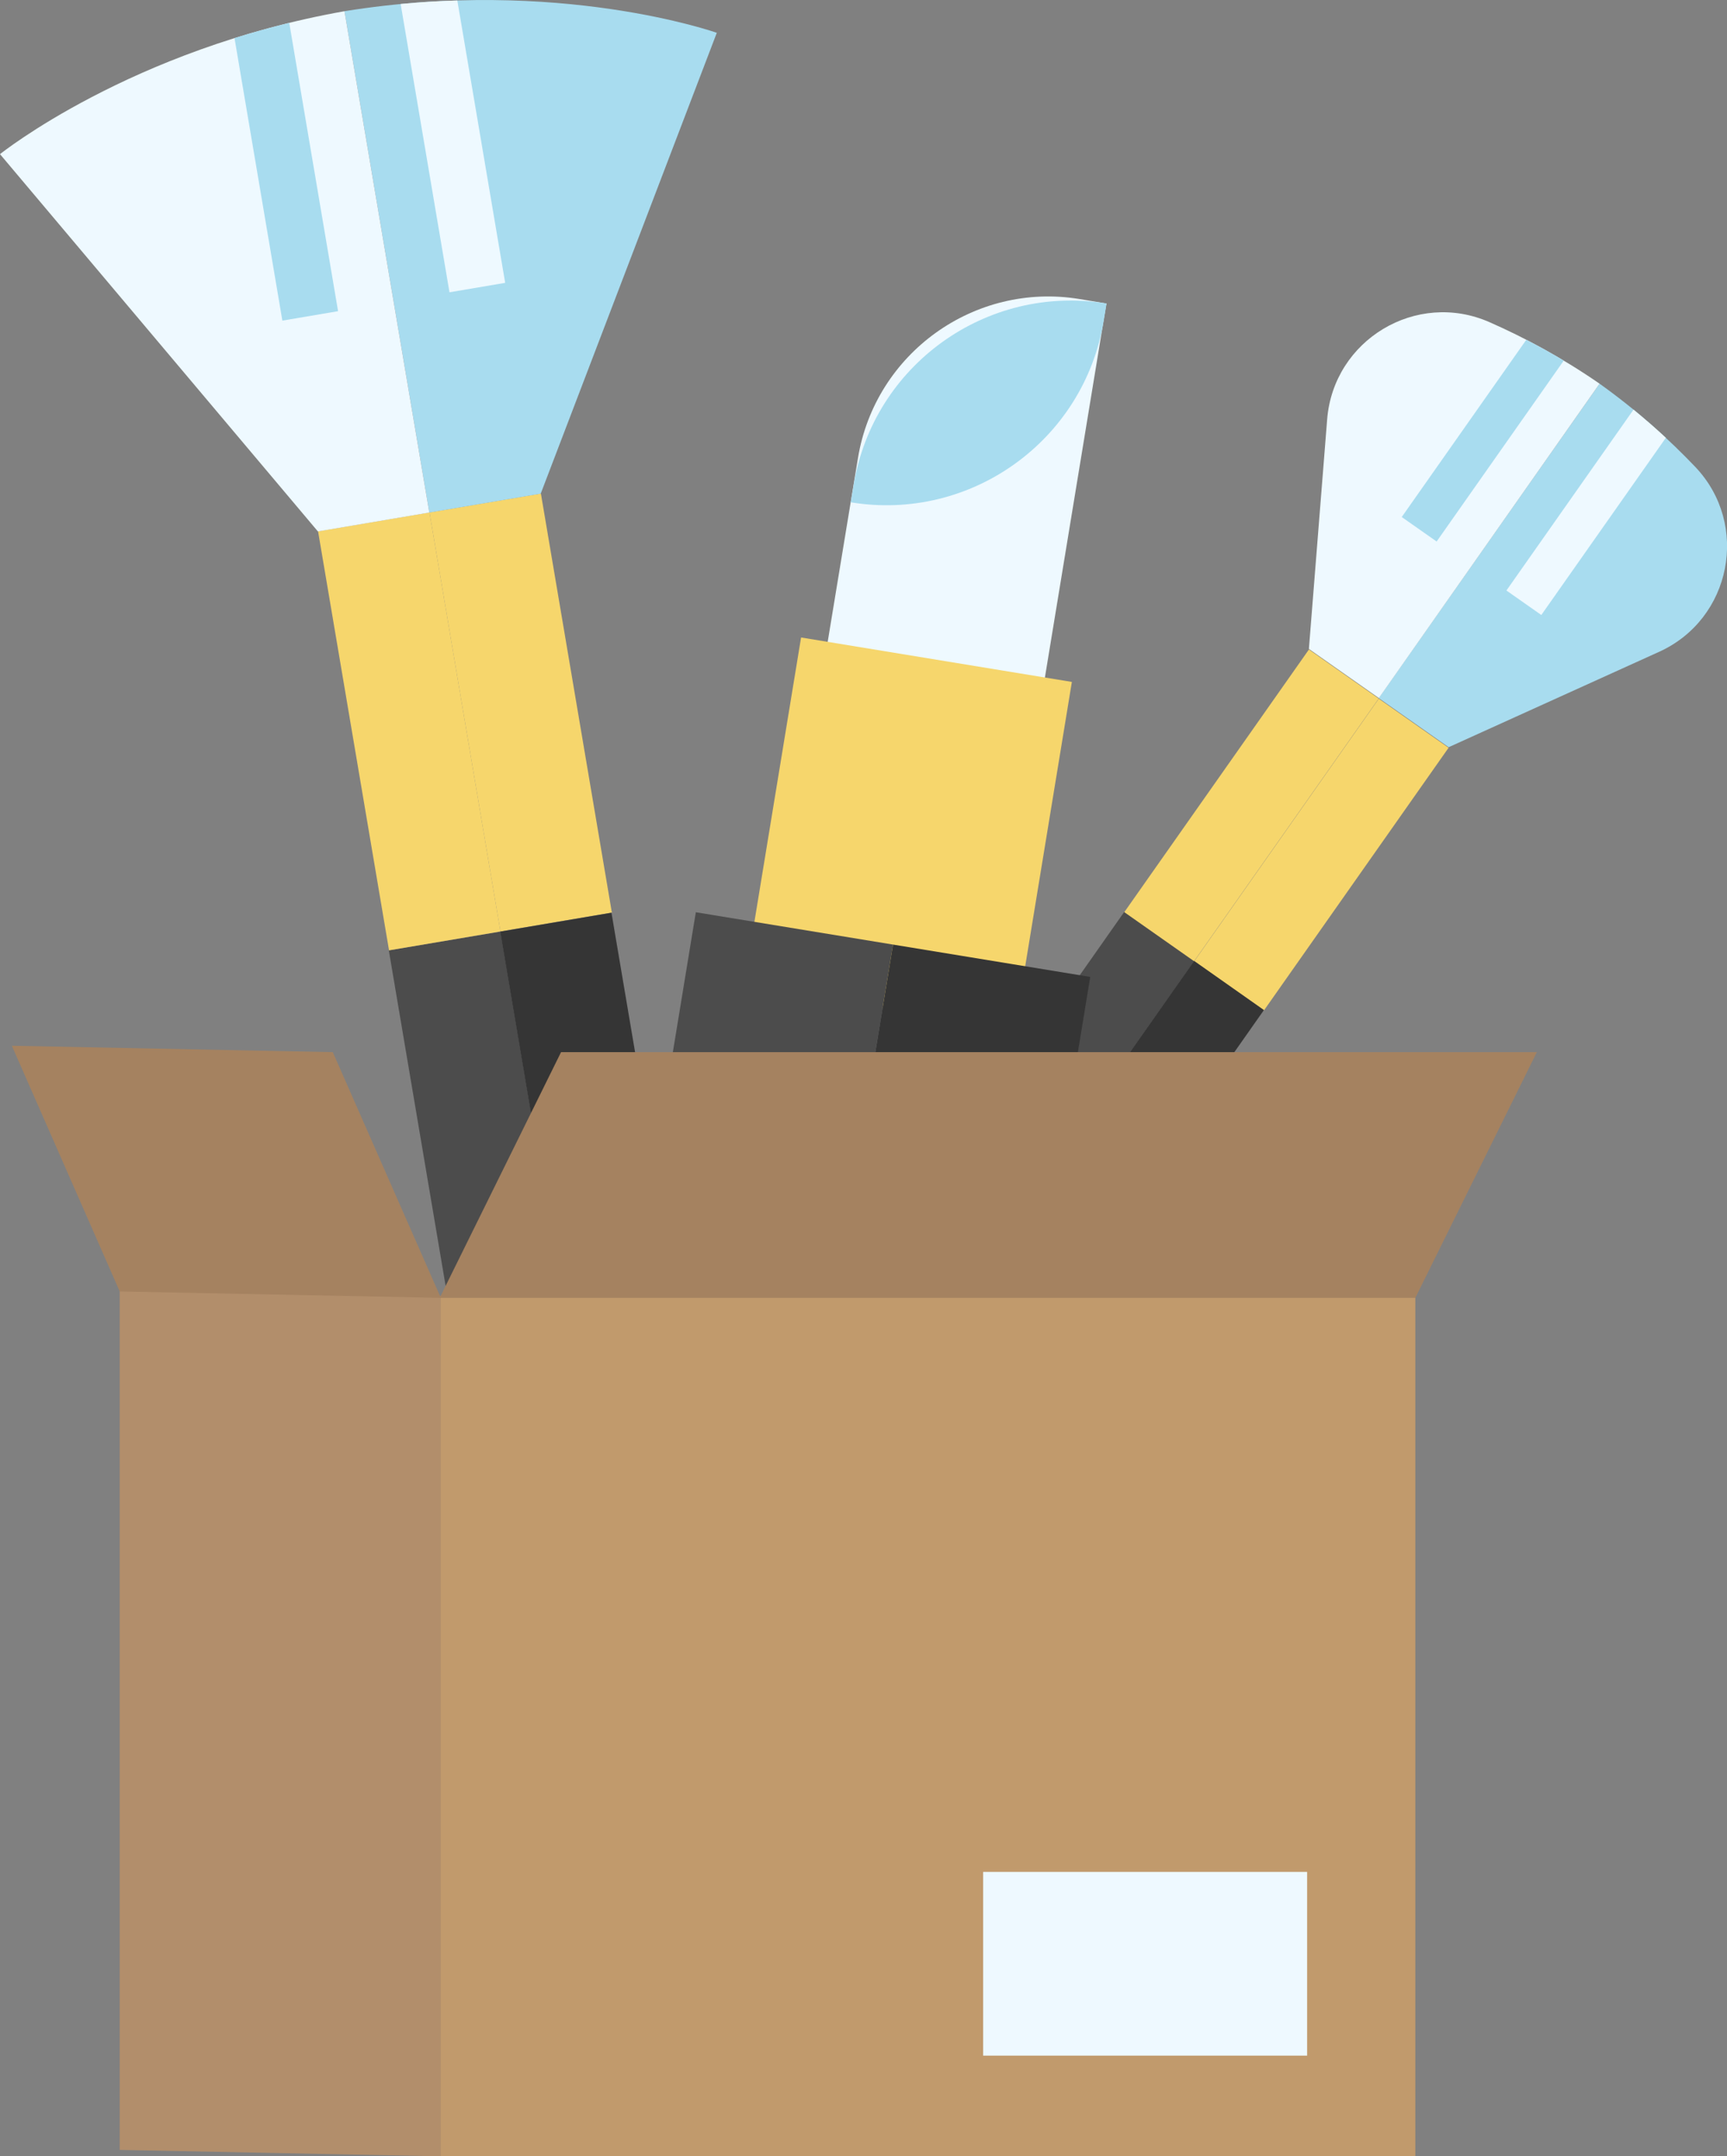 <?xml version="1.0" encoding="utf-8"?>
<!-- Generator: Adobe Illustrator 27.6.1, SVG Export Plug-In . SVG Version: 6.00 Build 0)  -->
<svg version="1.1" id="Layer_2_00000088845928261818940370000008922487005740463745_"
	 xmlns="http://www.w3.org/2000/svg" xmlns:xlink="http://www.w3.org/1999/xlink" x="0px" y="0px" viewBox="0 0 1078.9 1347.1"
	 style="enable-background:new 0 0 1078.9 1347.1;" xml:space="preserve">
<rect x="0" y="0" width="1078.9" height="1347.1" fill="#808080" stroke="none"/>
<style type="text/css">
	.st0{fill:#4C4C4C;}
	.st1{fill:#F6D66C;}
	.st2{fill:#A8DCEF;}
	.st3{fill:#EEF9FF;}
	.st4{fill:#353535;}
	.st5{fill:#C19A6C;}
	.st6{fill:#B28E6B;}
	.st7{fill:#A58260;}
</style>
<g id="Layer_1-2">
	<path class="st0" d="M242.9,593.7l63.8,376.8c6.6,39.1,42.9,65.7,81.9,60.8l-76-449.3L242.9,593.7L242.9,593.7z"/>
	
		<rect x="289.9" y="312.4" transform="matrix(0.986 -0.167 0.167 0.986 -69.714 60.493)" class="st1" width="70.6" height="265.5"/>
	
		<rect x="220.3" y="324.2" transform="matrix(0.986 -0.167 0.167 0.986 -72.655 49.046)" class="st1" width="70.6" height="265.5"/>
	<path class="st2" d="M215.2,7c133.9-21.5,232.6,13.5,232.6,13.5l-110,287.9l-69.6,11.8L215.2,7z"/>
	<path class="st3" d="M250.3,2.5l30.5,180.1l34.8-5.9L285.7,0.3C274.3,0.6,262.5,1.3,250.3,2.5z"/>
	<path class="st3" d="M215.2,7C81.7,30.7,0,96.3,0,96.3L198.6,332l69.6-11.8L215.2,7z"/>
	<path class="st2" d="M180.7,14.3l30.5,180.1l-34.8,5.9L146.5,23.8C157.4,20.4,168.8,17.2,180.7,14.3L180.7,14.3z"/>
	<path class="st4" d="M312.5,582l76,449.3c38.4-8.1,63.9-45.2,57.3-84.3l-63.8-376.8L312.5,582L312.5,582z"/>
	<path class="st0" d="M702.4,569.6l-166,236.3c-17.2,24.5-11.9,58.1,11.7,76.2l198-281.8L702.4,569.6L702.4,569.6z"/>
	
		<rect x="725.2" y="506.9" transform="matrix(0.575 -0.818 0.818 0.575 -85.61 902.328)" class="st1" width="200.6" height="53.3"/>
	
		<rect x="681.6" y="476.2" transform="matrix(0.575 -0.818 0.818 0.575 -79.075 853.572)" class="st1" width="200.6" height="53.3"/>
	<path class="st2" d="M999.3,239.7c23.8,17,43.6,35,59.8,52c34.2,36,22.6,95-22.6,115.5L905,466.8l-43.7-30.7L999.3,239.7z"/>
	<path class="st3" d="M1020.5,255.9l-79.4,113l21.8,15.3l77.8-110.7C1034.5,267.7,1027.7,261.8,1020.5,255.9L1020.5,255.9z"/>
	<path class="st3" d="M999.3,239.7c-23.9-16.5-47.3-29-68.7-38.4c-45.7-20.2-97.6,11-101.5,60.8l-11.4,143.3l43.7,30.7L999.3,239.7
		L999.3,239.7z"/>
	<path class="st2" d="M976.9,225.3l-79.4,113l-21.8-15.3l77.8-110.7C961.1,216.2,969,220.5,976.9,225.3L976.9,225.3z"/>
	<path class="st4" d="M746,600.3l-198,281.8c25,16.1,58.4,9.7,75.6-14.8l166-236.3L746,600.3z"/>
	<path class="st3" d="M674.3,186.8l16.9,2.8l-39.5,240.2c-2.1,12.6-14,21.1-26.6,19.1l-90-14.8c-12.6-2.1-21.1-14-19.1-26.6
		l20-121.4C546.8,220.6,608.8,176.1,674.3,186.8L674.3,186.8z"/>
	
		<rect x="457.1" y="435.2" transform="matrix(0.162 -0.987 0.987 0.162 -38.779 996.046)" class="st1" width="220" height="171.4"/>
	<path class="st2" d="M533.3,303l-1.8,10.8l0,0c74.9,12.3,145.7-38.5,158-113.4l1.8-10.8l0,0C616.3,177.3,545.6,228.1,533.3,303
		L533.3,303z"/>
	<path class="st0" d="M557.9,590.1l-123.2-20.2l-35.3,215c-11,66.9,34.3,130,101.2,141l0,0c0.7,0.1,1.4,0.2,2.1,0.3L557.9,590.1z"/>
	<path class="st4" d="M557.9,590.1l123.2,20.2l-35.3,215c-11,66.9-74.1,112.2-141,101.2l0,0c-0.7-0.1-1.4-0.3-2.1-0.4L557.9,590.1
		L557.9,590.1z"/>
	<rect x="274.7" y="809.9" class="st5" width="609.5" height="537.2"/>
	<polygon class="st6" points="275.4,809.9 74.8,805.9 74.8,1343.1 275.4,1347.1 	"/>
	<polygon class="st7" points="960.1,657.3 350.5,657.3 274.7,810.8 884.2,810.8 	"/>
	<polygon class="st7" points="207.9,657.3 7.4,653.3 74.8,806.8 275.4,810.8 	"/>
	<rect x="614.2" y="1169.4" class="st3" width="202.4" height="114.8"/>
</g>
</svg>

